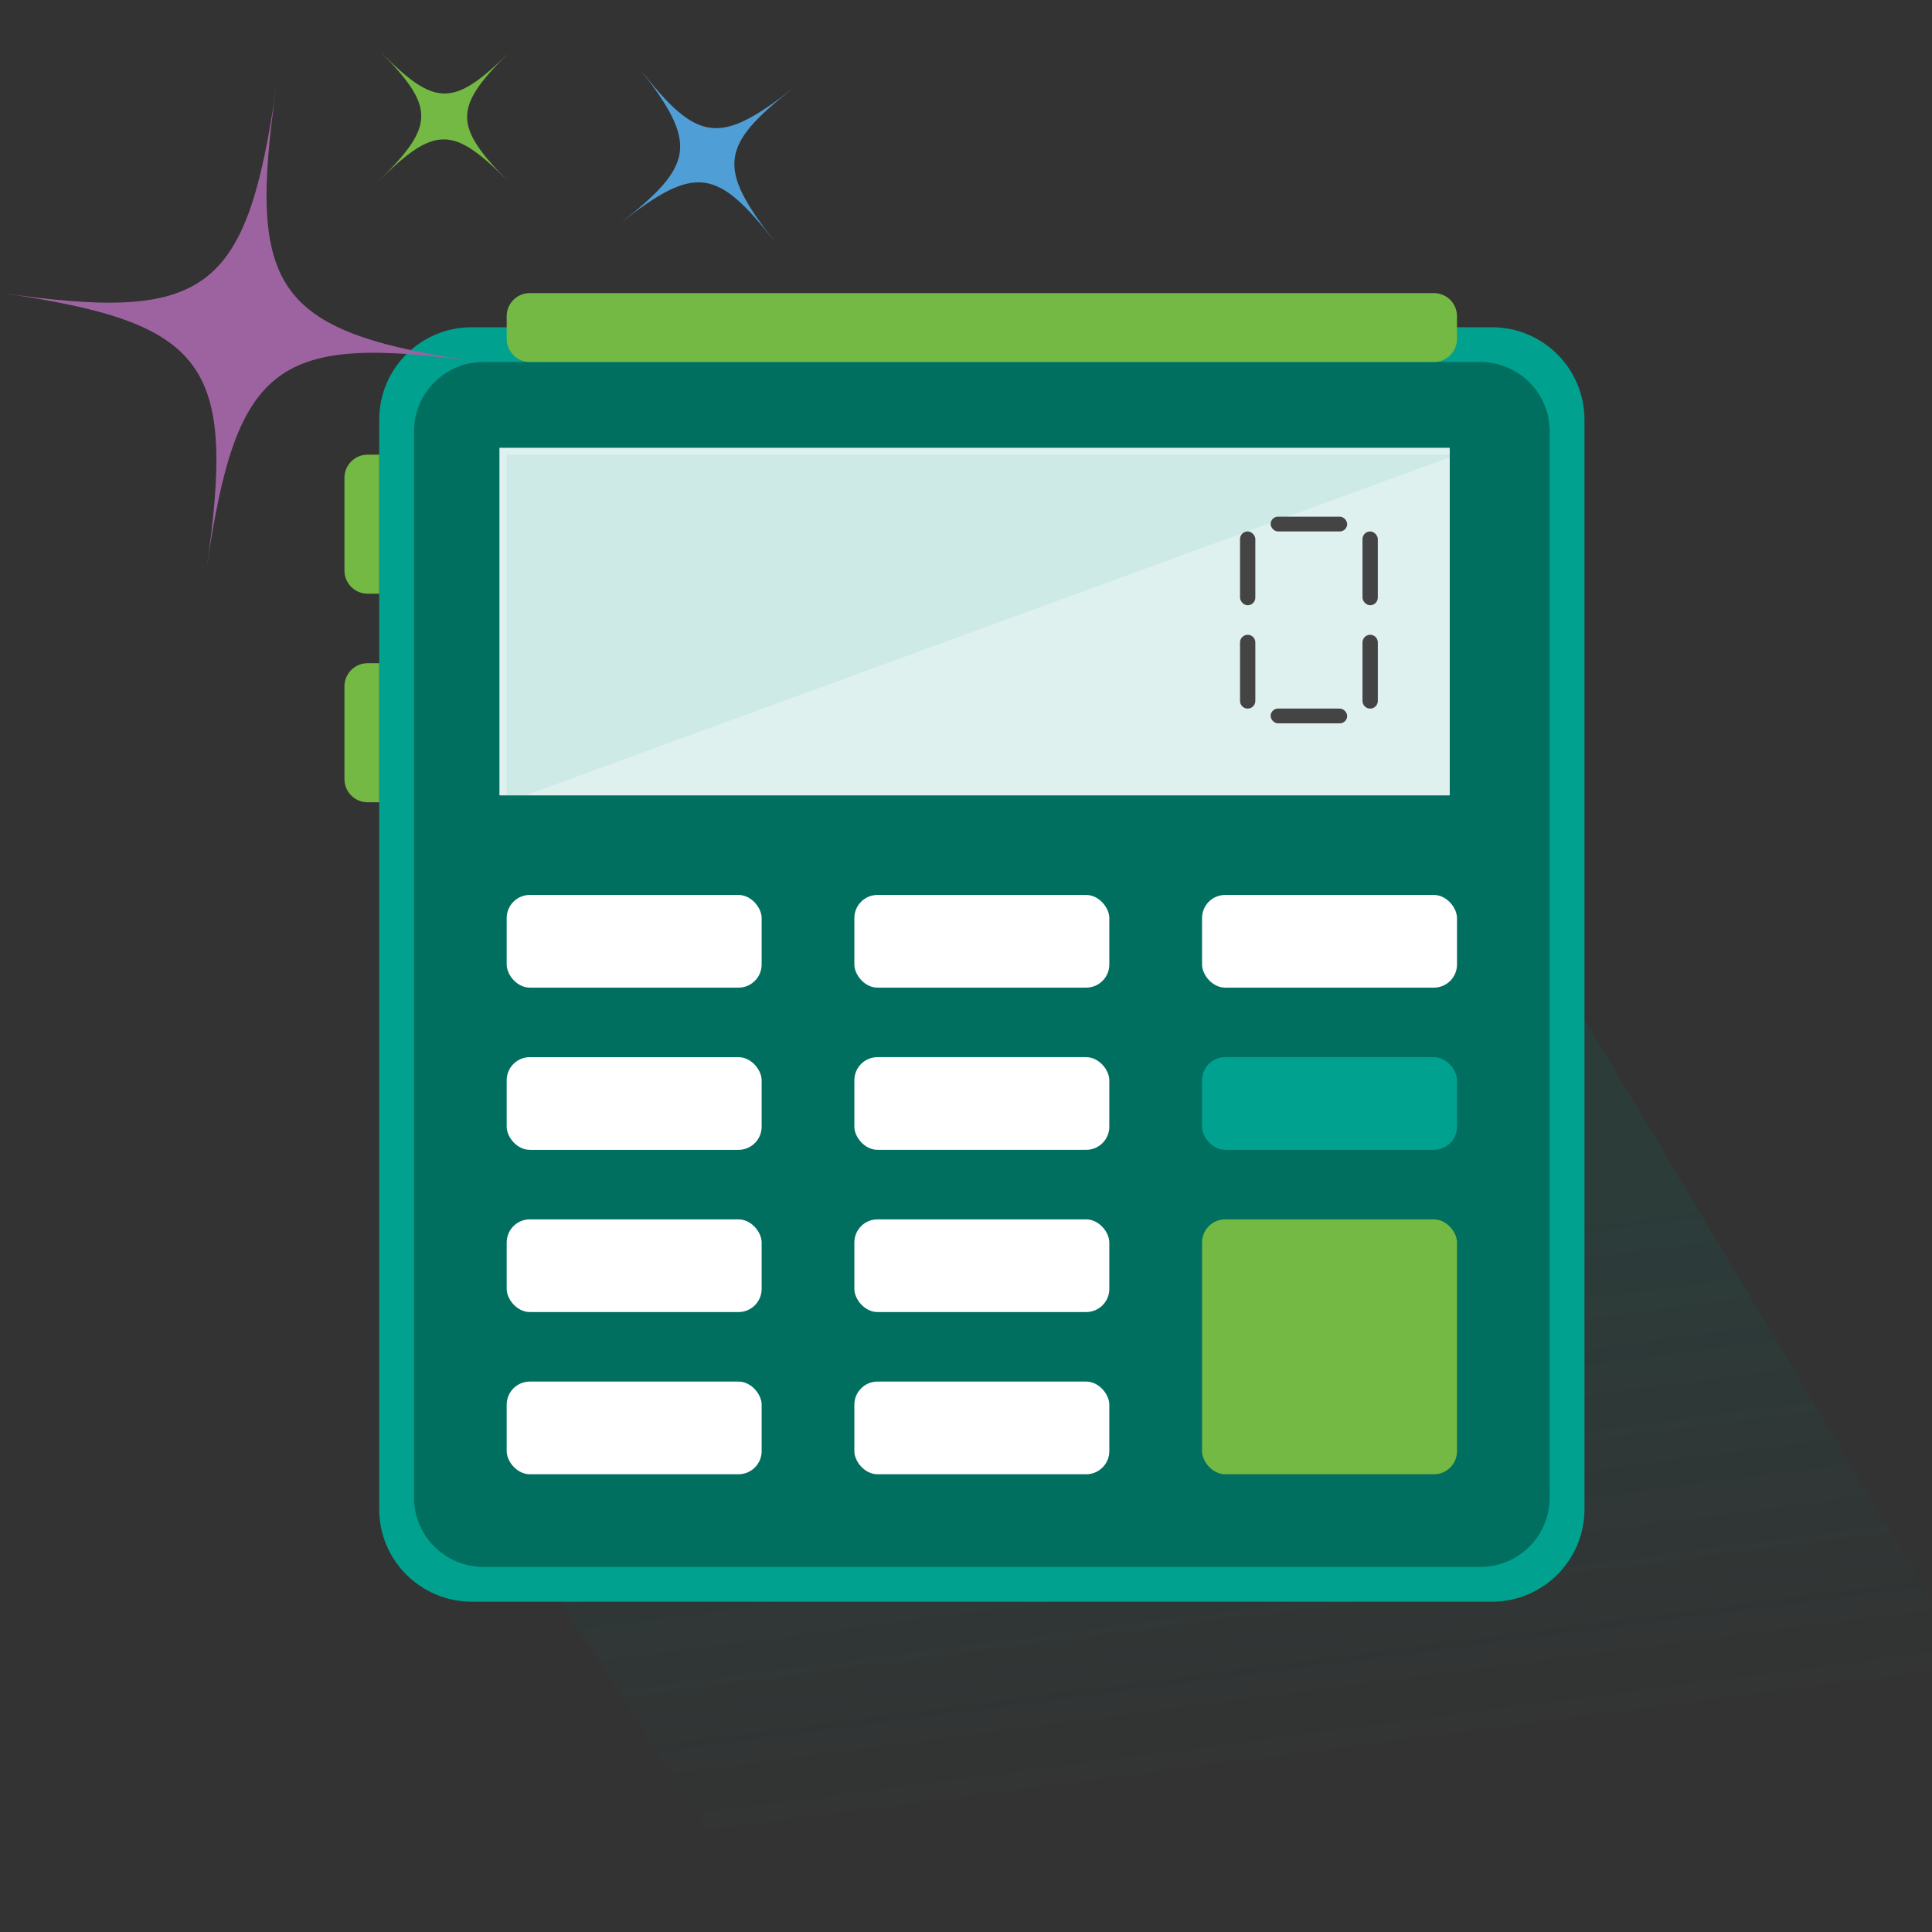 <svg width="112" height="112" viewBox="0 0 112 112" fill="none" xmlns="http://www.w3.org/2000/svg">
<rect x="0" y="0" width="112" height="112" fill="#333333" stroke="none"/>
<g id="Provider / Small / Calculator" clip-path="url(#clip0_1_7583)">
<path id="shadow" opacity="0.15" fill-rule="evenodd" clip-rule="evenodd" d="M44.658 111.822H123.393L83.779 45.627L26.006 82.735L44.658 111.822Z" fill="url(#paint0_linear_1_7583)"/>
<g id="icon">
<path id="Rectangle" fill-rule="evenodd" clip-rule="evenodd" d="M21.983 24.332C21.983 21.37 24.384 18.97 27.346 18.97H86.491C89.453 18.97 91.854 21.37 91.854 24.332V87.49C91.854 90.451 89.453 92.852 86.491 92.852H27.346C24.384 92.852 21.983 90.451 21.983 87.49V24.332Z" fill="#00A18F"/>
<path id="Rectangle_2" fill-rule="evenodd" clip-rule="evenodd" d="M23.999 25.006C23.999 22.785 25.8 20.984 28.021 20.984H85.817C88.038 20.984 89.838 22.785 89.838 25.006V86.815C89.838 89.036 88.038 90.837 85.817 90.837H28.021C25.8 90.837 23.999 89.036 23.999 86.815V25.006Z" fill="#006F60"/>
<rect id="Rectangle_3" x="29.373" y="61.285" width="14.78" height="5.373" rx="1.341" fill="white"/>
<path id="Rectangle_4" fill-rule="evenodd" clip-rule="evenodd" d="M28.953 25.959H84.043V46.109H28.953V25.959Z" fill="#DEF1EF"/>
<path id="Rectangle_5" fill-rule="evenodd" clip-rule="evenodd" d="M29.373 18.329C29.373 17.59 29.972 16.991 30.711 16.991H83.125C83.864 16.991 84.463 17.59 84.463 18.329V19.644C84.463 20.385 83.863 20.985 83.123 20.985H30.714C29.973 20.985 29.373 20.385 29.373 19.644V18.329Z" fill="#74B943"/>
<path id="Rectangle_6" opacity="0.079" fill-rule="evenodd" clip-rule="evenodd" d="M29.373 26.357H84.463L29.373 46.507V26.357Z" fill="#00A18F"/>
<rect id="Rectangle_7" x="49.528" y="61.284" width="14.78" height="5.373" rx="1.341" fill="white"/>
<rect id="Rectangle_8" x="49.528" y="70.688" width="14.78" height="5.373" rx="1.341" fill="white"/>
<rect id="Rectangle_9" x="49.528" y="80.091" width="14.78" height="5.373" rx="1.341" fill="white"/>
<rect id="Rectangle_10" x="29.373" y="70.688" width="14.78" height="5.373" rx="1.341" fill="white"/>
<rect id="Rectangle_11" x="29.373" y="80.091" width="14.78" height="5.373" rx="1.341" fill="white"/>
<rect id="Rectangle_12" x="69.684" y="61.284" width="14.78" height="5.373" rx="1.341" fill="#00A18F"/>
<rect id="Rectangle_13" x="29.373" y="51.881" width="14.78" height="5.373" rx="1.341" fill="white"/>
<rect id="Rectangle_14" x="49.528" y="51.881" width="14.78" height="5.373" rx="1.341" fill="white"/>
<rect id="Rectangle_15" x="69.684" y="51.881" width="14.78" height="5.373" rx="1.341" fill="white"/>
<path id="Rectangle_16" d="M19.968 27.698C19.968 26.958 20.568 26.357 21.308 26.357H21.983V34.417H21.308C20.568 34.417 19.968 33.817 19.968 33.077V27.698Z" fill="#74B943"/>
<path id="Rectangle_17" d="M19.968 39.789C19.968 39.048 20.568 38.448 21.308 38.448H21.983V46.508H21.308C20.568 46.508 19.968 45.908 19.968 45.168V39.789Z" fill="#74B943"/>
<rect id="Rectangle_18" x="69.684" y="70.688" width="14.78" height="14.777" rx="1.341" fill="#74B943"/>
<g id="no">
<rect id="Rectangle_19" x="71.886" y="30.808" width="0.887" height="4.279" rx="0.444" fill="#444444"/>
<rect id="Rectangle_20" x="78.986" y="30.808" width="0.887" height="4.279" rx="0.444" fill="#444444"/>
<rect id="Rectangle_21" x="73.66" y="29.952" width="4.437" height="0.856" rx="0.428" fill="#444444"/>
<rect id="Rectangle_22" x="73.66" y="41.077" width="4.437" height="0.856" rx="0.428" fill="#444444"/>
<path id="Rectangle_23" fill-rule="evenodd" clip-rule="evenodd" d="M71.886 37.243C71.886 36.998 72.084 36.799 72.329 36.799C72.575 36.799 72.773 36.998 72.773 37.243V40.634C72.773 40.879 72.575 41.078 72.329 41.078C72.084 41.078 71.886 40.879 71.886 40.634V37.243Z" fill="#444444"/>
<path id="Rectangle_24" fill-rule="evenodd" clip-rule="evenodd" d="M78.986 37.243C78.986 36.998 79.185 36.799 79.43 36.799C79.675 36.799 79.874 36.998 79.874 37.243V40.634C79.874 40.879 79.675 41.078 79.43 41.078C79.185 41.078 78.986 40.879 78.986 40.634V37.243Z" fill="#444444"/>
</g>
</g>
<g id="confetti">
<path id="Path" d="M0 16.972C11.998 18.709 14.292 16.998 16.024 5C14.292 16.997 15.997 19.286 28 21.026C15.997 19.286 13.708 20.999 11.971 33C13.707 21 11.998 18.709 0 16.972Z" fill="#9D63A0"/>
<path id="Path_2" d="M22.055 3C25.222 6.215 26.286 6.223 29.5 3.056C26.286 6.224 26.278 7.288 29.444 10.5C26.278 7.289 25.212 7.278 22 10.447C25.213 7.278 25.222 6.215 22.055 3Z" fill="#74B943"/>
<path id="Path_3" d="M37.095 4C40.442 8.286 41.715 8.443 46 5.095C41.714 8.443 41.559 9.714 44.905 14C41.559 9.714 40.285 9.557 36 12.905C40.286 9.557 40.442 8.286 37.095 4Z" fill="#4F9ED6"/>
</g>
</g>
<defs>
<linearGradient id="paint0_linear_1_7583" x1="29.573" y1="78.99" x2="33.31" y2="107.675" gradientUnits="userSpaceOnUse">
<stop stop-color="#006F60"/>
<stop offset="1" stop-color="#006F60" stop-opacity="0.01"/>
</linearGradient>
<clipPath id="clip0_1_7583">
<rect width="112" height="112" fill="white"/>
</clipPath>
</defs>
</svg>

